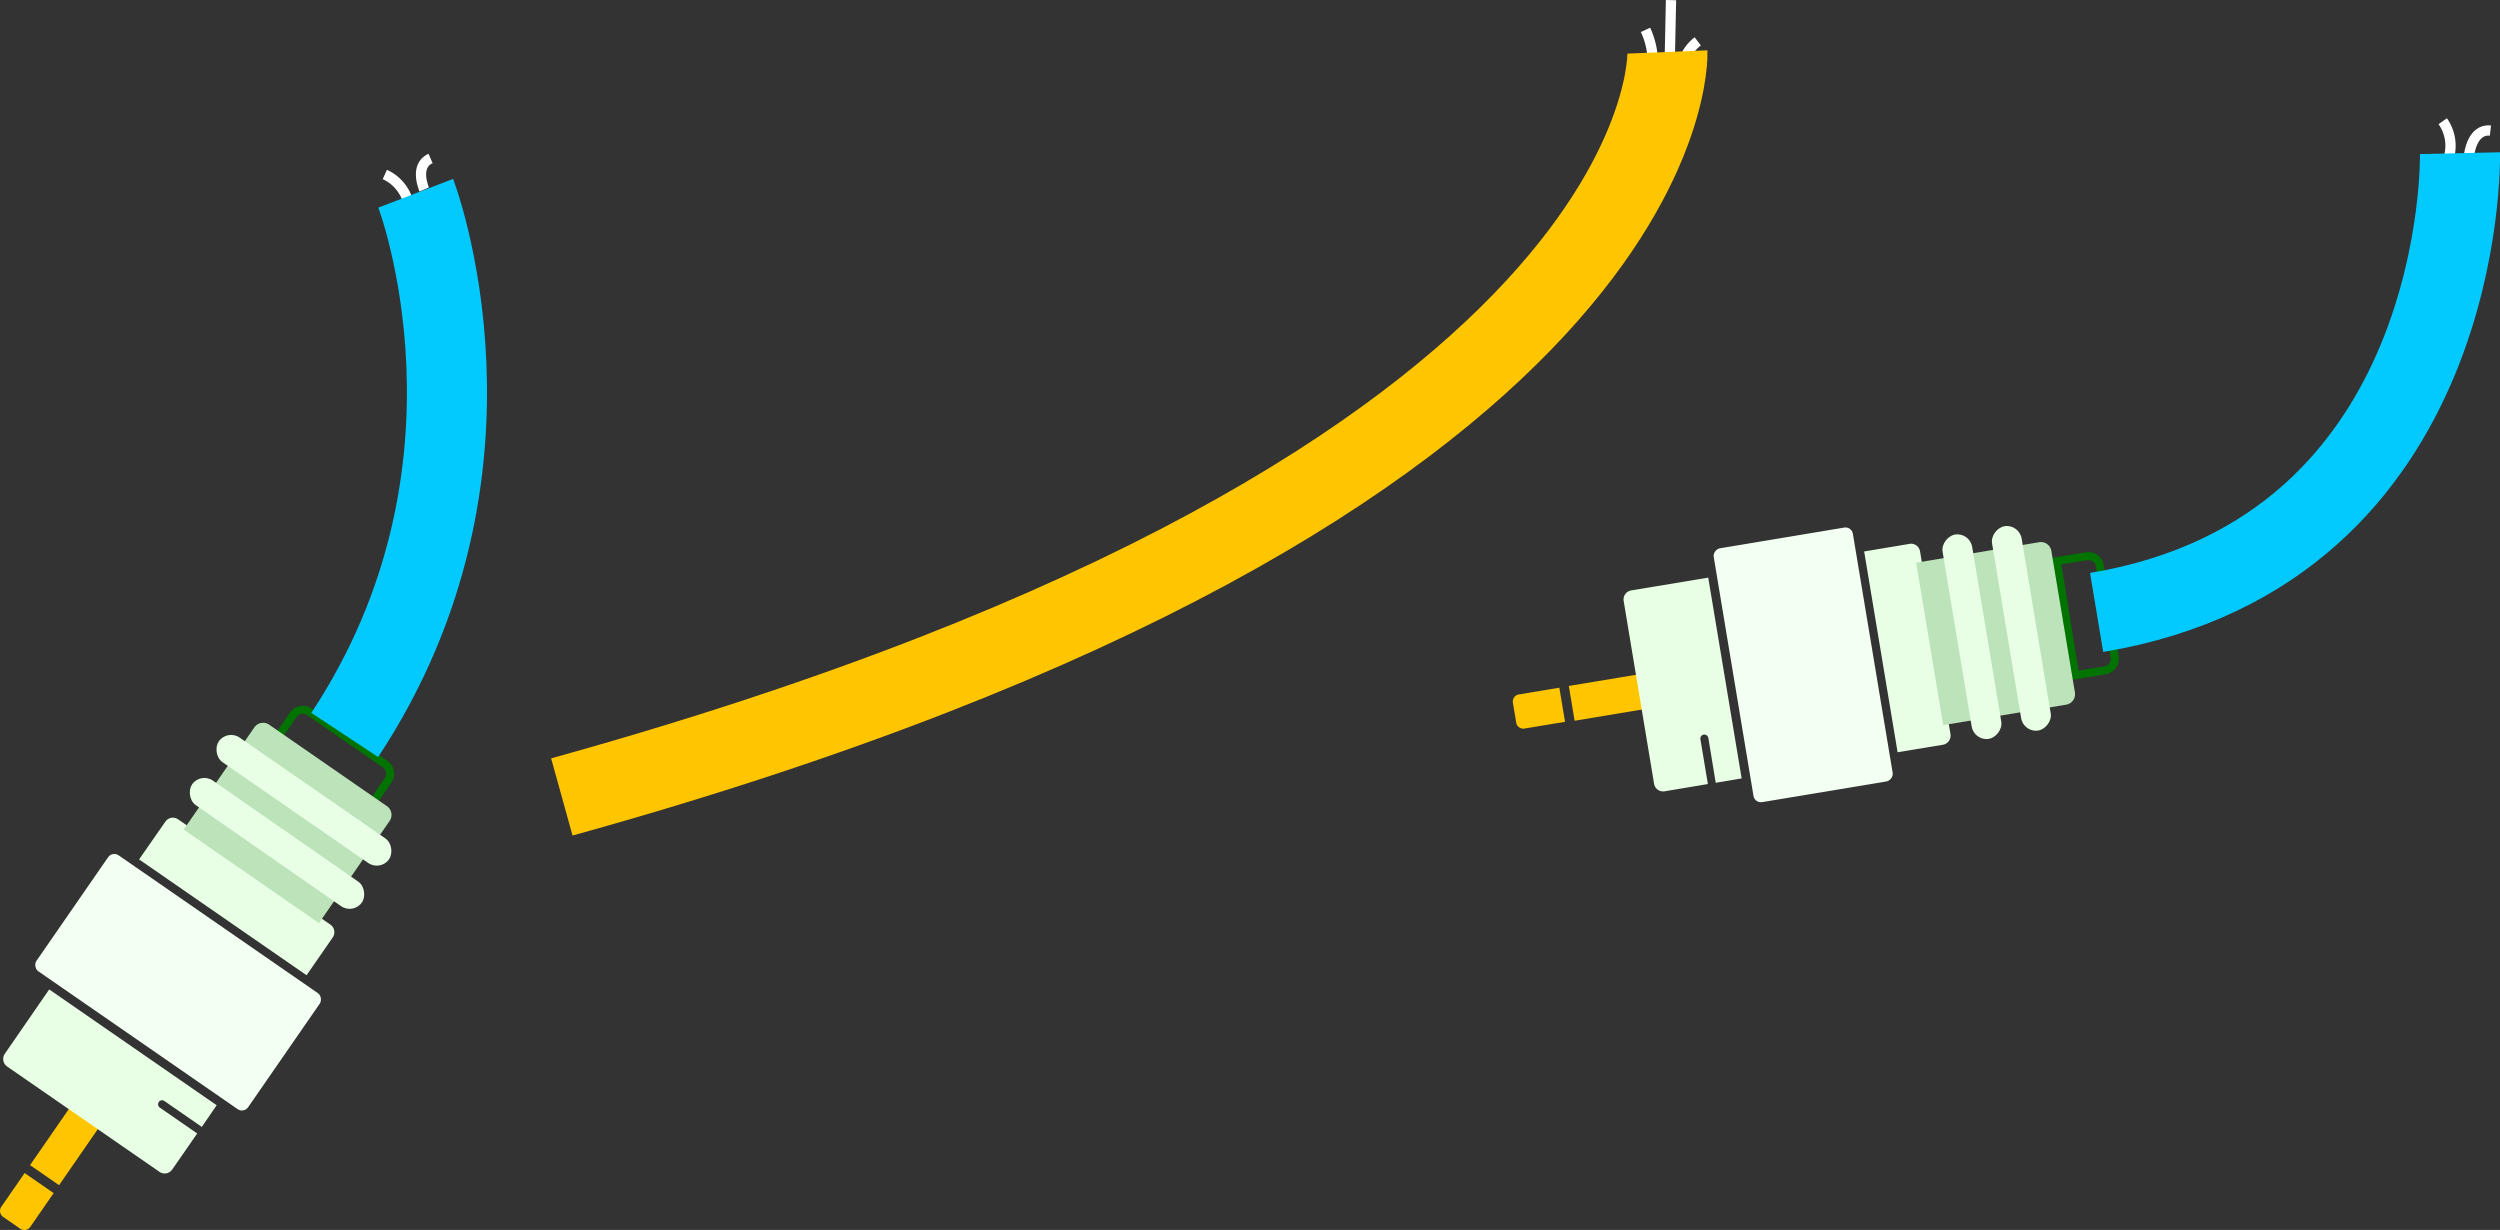 <svg xmlns="http://www.w3.org/2000/svg" viewBox="0 0 216.92 106.72"><rect x="0" y="0" width="216.92" height="106.72" fill="#333333" stroke="none"/><defs><style>.cls-1{fill:#e8ffe6;}.cls-2,.cls-4,.cls-7,.cls-8,.cls-9{fill:none;}.cls-2{stroke:#007300;stroke-width:0.69px;}.cls-2,.cls-7,.cls-8,.cls-9{stroke-miterlimit:10;}.cls-3{fill:#bce3b9;}.cls-5{fill:#ffc600;}.cls-6{fill:#f3fff2;}.cls-7{stroke:#fff;stroke-width:0.89px;}.cls-8{stroke:#02caff;}.cls-8,.cls-9{stroke-width:6.95px;}.cls-9{stroke:#ffc600;}</style></defs><g id="Layer_2" data-name="Layer 2"><g id="Cables_17" data-name="Cables 17"><path class="cls-1" d="M26.6,84.62l2.27-3.28a.8.8,0,0,0-.2-1.11L15.45,71.09a.79.79,0,0,0-1.1.2l-2.28,3.28Z"/><path class="cls-2" d="M24.07,63.67h10a0,0,0,0,1,0,0v2.61a1,1,0,0,1-1,1h-8a1,1,0,0,1-1-1V63.67A0,0,0,0,1,24.07,63.67Z" transform="translate(15.77 135.91) rotate(-145.33)"/><path class="cls-3" d="M18,65.38H32.26a0,0,0,0,1,0,0V76.16a.92.92,0,0,1-.92.92H18.91a.92.92,0,0,1-.92-.92V65.38a0,0,0,0,1,0,0Z" transform="translate(5.28 144.1) rotate(-145.33)"/><line class="cls-4" x1="27.43" y1="73.42" x2="22.26" y2="69.85"/><line class="cls-4" x1="29.91" y1="69.84" x2="24.74" y2="66.27"/><rect class="cls-1" x="14.9" y="71.72" width="17.97" height="2.6" rx="1.3" transform="matrix(-0.82, -0.57, 0.57, -0.82, 2, 146.67)"/><rect class="cls-1" x="17.38" y="68.13" width="17.97" height="2.6" rx="1.3" transform="translate(8.56 141.54) rotate(-145.33)"/><path class="cls-5" d="M1.3,102.28H3.1a.63.63,0,0,1,.63.63v3.56a0,0,0,0,1,0,0H.67a0,0,0,0,1,0,0v-3.56A.63.63,0,0,1,1.3,102.28Z" transform="translate(-55.36 191.47) rotate(-145.33)"/><rect class="cls-5" x="4.59" y="94.77" width="3.06" height="7.89" transform="translate(-45.01 183.39) rotate(-145.33)"/><path class="cls-1" d="M.62,92.54l13.22,9.14a.79.79,0,0,0,1.1-.2l2.17-3.13L13.86,96.1a.35.35,0,0,1-.08-.48.34.34,0,0,1,.48-.09l3.25,2.25L18.8,95.9,4.27,85.85.42,91.43A.8.8,0,0,0,.62,92.54Z"/><rect class="cls-6" x="4.28" y="79.1" width="22.33" height="12.24" rx="0.65" transform="translate(-20.32 164.1) rotate(-145.33)"/><path class="cls-7" d="M35.54,18.6a3.66,3.66,0,0,0-2.15-3.46"/><path class="cls-7" d="M36.81,16.44s-.91-2.05.55-2.69"/><path class="cls-8" d="M36.07,16.77s9.15,23.84-6.16,47"/><path class="cls-1" d="M164.65,65.27l3.94-.65a.81.81,0,0,0,.65-.92L166.6,47.85a.79.79,0,0,0-.91-.66l-3.94.66Z"/><path class="cls-2" d="M175.1,51.92h10a0,0,0,0,1,0,0v2.61a1,1,0,0,1-1,1h-8a1,1,0,0,1-1-1V51.92A0,0,0,0,1,175.1,51.92Z" transform="matrix(-0.16, -0.99, 0.99, -0.16, 156.68, 240.24)"/><path class="cls-3" d="M166.11,49h14.26a0,0,0,0,1,0,0V59.82a.92.92,0,0,1-.92.92H167a.92.92,0,0,1-.92-.92V49A0,0,0,0,1,166.11,49Z" transform="translate(147.54 234.79) rotate(-99.45)"/><line class="cls-4" x1="173.27" y1="58.07" x2="172.23" y2="51.87"/><line class="cls-4" x1="177.56" y1="57.35" x2="176.53" y2="51.16"/><rect class="cls-1" x="162.1" y="53.95" width="17.97" height="2.6" rx="1.3" transform="translate(144.69 233.08) rotate(-99.45)"/><rect class="cls-1" x="166.41" y="53.23" width="17.97" height="2.6" rx="1.3" transform="translate(150.4 236.49) rotate(-99.45)"/><path class="cls-5" d="M132.58,59.41h1.8A.63.63,0,0,1,135,60V63.6a0,0,0,0,1,0,0H132a0,0,0,0,1,0,0V60A.63.63,0,0,1,132.58,59.41Z" transform="translate(94.73 203.28) rotate(-99.45)"/><rect class="cls-5" x="138.74" y="56.43" width="3.06" height="7.89" transform="translate(103.74 208.66) rotate(-99.45)"/><path class="cls-1" d="M140.88,52.13,143.52,68a.79.79,0,0,0,.91.66l3.76-.63-.65-3.89a.35.35,0,0,1,.29-.4.36.36,0,0,1,.4.29l.64,3.89,2.25-.38-2.9-17.42-6.69,1.11A.8.8,0,0,0,140.88,52.13Z"/><rect class="cls-6" x="145.29" y="51.56" width="22.33" height="12.24" rx="0.65" transform="translate(125.25 221.49) rotate(-99.45)"/><path class="cls-7" d="M212.06,14.6a3.67,3.67,0,0,0-.11-4.08"/><path class="cls-7" d="M214.25,13.38s.25-2.23,1.84-2.05"/><path class="cls-8" d="M213.45,13.29s.76,34.47-31.53,39.85"/><path class="cls-7" d="M143.41,5.69a6.86,6.86,0,0,0-.63-3.1"/><line class="cls-7" x1="144.87" y1="5.72" x2="144.99" y2="0.01"/><path class="cls-7" d="M145.94,6.59a3.49,3.49,0,0,1,1.37-3"/><path class="cls-9" d="M144.68,4.51s1.53,37.6-95.93,64.64"/></g></g></svg>